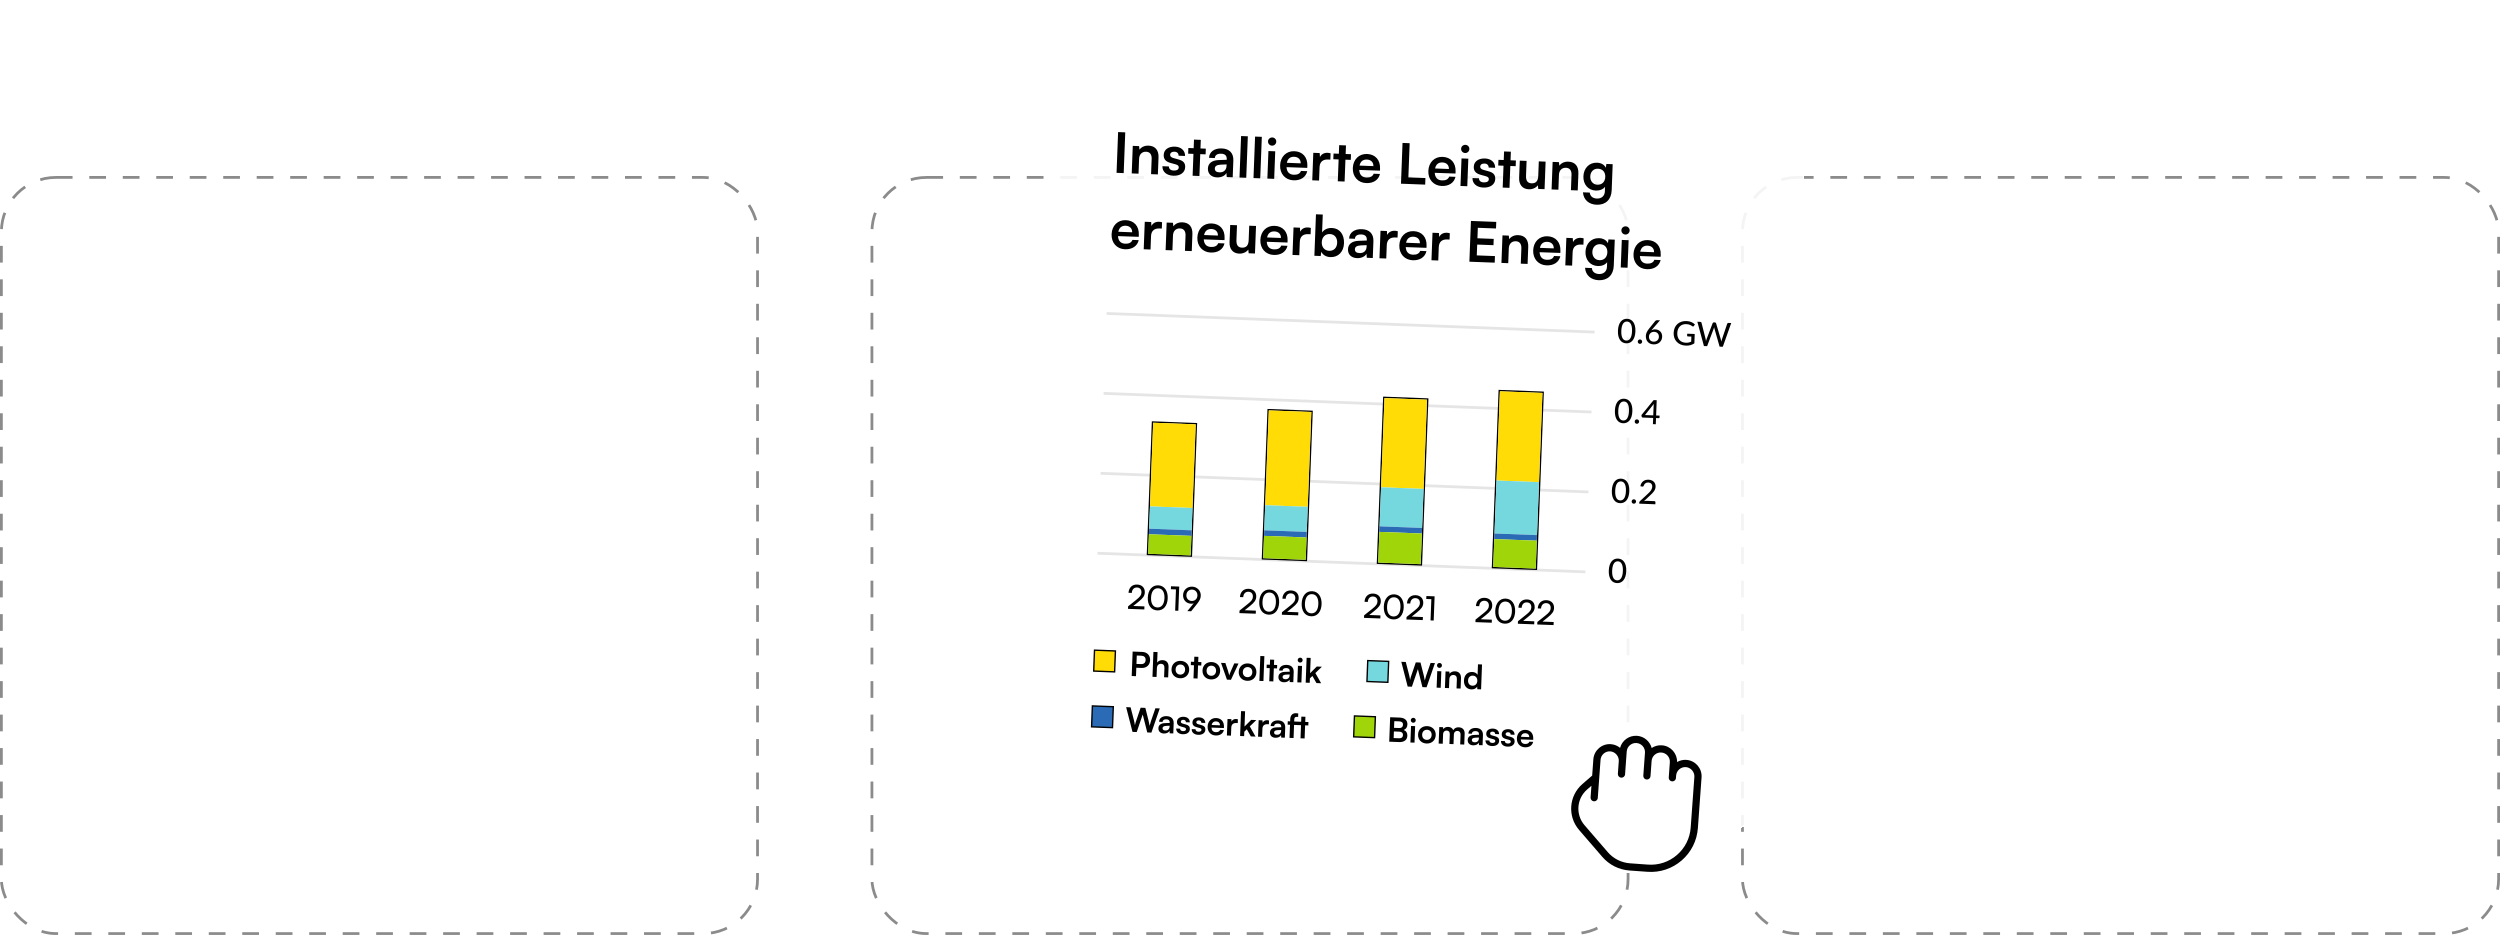 <svg width="896" height="336" viewBox="0 0 896 336" fill="none" xmlns="http://www.w3.org/2000/svg">
<rect x="0.5" y="63.59" width="271" height="271" rx="19.5" stroke="#8B8B8B" stroke-dasharray="6 6"/>
<rect x="312.5" y="63.59" width="271" height="271" rx="19.5" stroke="#8B8B8B" stroke-dasharray="6 6"/>
<rect x="624.5" y="63.59" width="271" height="271" rx="19.5" stroke="#8B8B8B" stroke-dasharray="6 6"/>
<g filter="url(#filter0_bd_2120_32631)">
<g clip-path="url(#clip0_2120_32631)">
<path d="M375.526 35.985C375.947 24.948 385.237 16.342 396.274 16.763L628.106 25.615C639.143 26.037 647.749 35.326 647.328 46.364L638.476 278.195C638.054 289.232 628.765 297.839 617.727 297.417L385.896 288.565C374.859 288.144 366.252 278.854 366.674 267.816L375.526 35.985Z" fill="white" fill-opacity="0.9" shape-rendering="crispEdges"/>
<path d="M403.289 47.433L402.731 62.042L400.173 61.945L400.731 47.335L403.289 47.433ZM408.048 62.245L405.61 62.152L405.987 52.279L408.245 52.366L408.396 53.652C409.054 52.677 410.275 52.143 411.614 52.194C414.092 52.289 415.313 53.877 415.215 56.435L414.983 62.51L412.545 62.417L412.755 56.921C412.818 55.262 412.029 54.432 410.77 54.383C409.271 54.326 408.312 55.33 408.251 56.929L408.048 62.245ZM416.617 59.57L418.935 59.659C418.922 60.519 419.541 61.083 420.66 61.126C421.799 61.169 422.436 60.733 422.464 60.014C422.483 59.514 422.237 59.145 421.365 58.911L419.602 58.423C417.839 57.956 417.012 57.084 417.072 55.505C417.146 53.566 418.829 52.47 421.107 52.557C423.326 52.641 424.776 53.978 424.723 55.897L422.404 55.809C422.416 54.968 421.877 54.407 420.938 54.371C419.979 54.335 419.402 54.753 419.374 55.493C419.353 56.052 419.779 56.429 420.61 56.661L422.373 57.148C424.017 57.591 424.828 58.383 424.77 59.902C424.694 61.9 422.947 63.075 420.509 62.981C418.051 62.888 416.543 61.509 416.617 59.57ZM429.87 63.079L427.432 62.986L427.731 55.151L425.832 55.079L425.91 53.04L427.809 53.113L427.926 50.035L430.365 50.128L430.247 53.206L432.166 53.279L432.088 55.318L430.169 55.244L429.87 63.079ZM436.174 63.58C434.075 63.499 432.843 62.231 432.914 60.373C432.983 58.554 434.346 57.465 436.691 57.375L439.657 57.268L439.666 57.048C439.717 55.709 438.938 55.139 437.699 55.092C436.26 55.037 435.438 55.606 435.398 56.645L433.319 56.566C433.401 54.427 435.213 53.095 437.891 53.197C440.549 53.299 442.133 54.8 442.029 57.538L441.8 63.534L439.661 63.453L439.537 61.987C439.079 62.99 437.713 63.638 436.174 63.58ZM437.044 61.771C438.542 61.829 439.536 60.966 439.594 59.447L439.614 58.927L437.549 59.009C436.025 59.091 435.426 59.568 435.396 60.367C435.362 61.267 435.944 61.729 437.044 61.771ZM446.653 63.719L444.235 63.627L444.803 48.758L447.221 48.85L446.653 63.719ZM451.669 63.911L449.251 63.819L449.819 48.95L452.237 49.042L451.669 63.911ZM455.898 52.204C455.059 52.172 454.425 51.487 454.456 50.668C454.487 49.848 455.171 49.234 456.011 49.266C456.81 49.297 457.445 49.961 457.414 50.781C457.383 51.6 456.698 52.234 455.898 52.204ZM454.227 64.009L454.604 54.136L457.042 54.229L456.665 64.102L454.227 64.009ZM463.591 64.626C460.653 64.514 458.676 62.297 458.793 59.239C458.911 56.142 461.011 54.08 463.909 54.191C466.867 54.304 468.67 56.354 468.553 59.432L468.525 60.171L461.089 59.907C461.203 61.653 462.088 62.568 463.707 62.629C465.046 62.681 465.945 62.194 466.261 61.266L468.519 61.352C468.017 63.495 466.169 64.725 463.591 64.626ZM463.853 56.19C462.414 56.135 461.505 56.881 461.209 58.351L466.165 58.54C466.217 57.181 465.312 56.246 463.853 56.19ZM476.883 54.947L476.797 57.205L475.897 57.17C474.138 57.103 473.003 58.001 472.93 59.919L472.747 64.716L470.309 64.623L470.685 54.77L472.983 54.858L473.068 56.302C473.525 55.339 474.49 54.715 475.809 54.765C476.149 54.778 476.487 54.831 476.883 54.947ZM481.903 65.065L479.464 64.972L479.763 57.138L477.865 57.066L477.943 55.027L479.841 55.099L479.959 52.022L482.397 52.115L482.28 55.193L484.198 55.266L484.12 57.304L482.202 57.231L481.903 65.065ZM489.646 65.621C486.708 65.509 484.731 63.292 484.848 60.234C484.967 57.136 487.067 55.075 489.965 55.186C492.922 55.299 494.726 57.349 494.608 60.427L494.58 61.166L487.144 60.902C487.258 62.648 488.144 63.562 489.762 63.624C491.101 63.675 492.001 63.189 492.316 62.261L494.575 62.347C494.073 64.489 492.224 65.72 489.646 65.621ZM489.908 57.185C488.469 57.13 487.56 57.876 487.264 59.346L492.22 59.535C492.272 58.176 491.367 57.241 489.908 57.185ZM505.226 51.325L504.759 63.576L510.874 63.81L510.784 66.168L502.11 65.837L502.668 51.228L505.226 51.325ZM516.716 66.655C513.778 66.543 511.802 64.326 511.918 61.268C512.037 58.17 514.137 56.109 517.035 56.219C519.993 56.332 521.796 58.383 521.678 61.46L521.65 62.2L514.215 61.936C514.328 63.682 515.214 64.596 516.833 64.658C518.172 64.709 519.071 64.223 519.386 63.294L521.645 63.381C521.143 65.523 519.294 66.753 516.716 66.655ZM516.978 58.219C515.539 58.164 514.63 58.91 514.334 60.379L519.29 60.569C519.342 59.21 518.437 58.275 516.978 58.219ZM525.106 54.846C524.266 54.814 523.632 54.13 523.663 53.31C523.695 52.491 524.379 51.877 525.218 51.908C526.017 51.939 526.652 52.604 526.621 53.423C526.59 54.243 525.905 54.877 525.106 54.846ZM523.434 66.651L523.811 56.778L526.249 56.871L525.872 66.744L523.434 66.651ZM527.746 63.814L530.065 63.902C530.052 64.762 530.671 65.326 531.79 65.369C532.929 65.413 533.566 64.977 533.594 64.257C533.613 63.758 533.367 63.388 532.495 63.154L530.732 62.667C528.969 62.199 528.142 61.327 528.202 59.748C528.276 57.809 529.959 56.713 532.237 56.8C534.456 56.885 535.906 58.221 535.853 60.14L533.534 60.052C533.546 59.212 533.007 58.651 532.068 58.615C531.109 58.578 530.532 58.996 530.504 59.736C530.483 60.295 530.909 60.672 531.74 60.904L533.503 61.392C535.147 61.835 535.958 62.626 535.9 64.145C535.823 66.144 534.077 67.318 531.639 67.225C529.181 67.131 527.672 65.752 527.746 63.814ZM541 67.322L538.562 67.229L538.861 59.395L536.962 59.322L537.04 57.283L538.939 57.356L539.056 54.278L541.495 54.371L541.377 57.449L543.296 57.522L543.218 59.561L541.299 59.488L541 67.322ZM551.507 57.836L553.945 57.929L553.568 67.802L551.309 67.716L551.18 66.39C550.545 67.306 549.241 67.897 547.922 67.846C545.644 67.759 544.363 66.169 544.456 63.751L544.692 57.576L547.13 57.669L546.927 62.985C546.855 64.864 547.565 65.651 548.925 65.703C550.463 65.762 551.237 64.891 551.309 63.012L551.507 57.836ZM558.524 67.991L556.086 67.898L556.463 58.025L558.721 58.111L558.872 59.398C559.53 58.422 560.751 57.889 562.09 57.94C564.569 58.035 565.789 59.622 565.691 62.18L565.459 68.256L563.021 68.163L563.231 62.667C563.294 61.008 562.505 60.177 561.246 60.129C559.747 60.072 558.788 61.076 558.727 62.675L558.524 67.991ZM567.492 63.17C567.602 60.292 569.563 58.205 572.381 58.313C573.86 58.369 574.995 59.033 575.535 60.114L575.726 58.761L577.985 58.847L577.627 68.22C577.501 71.518 575.444 73.501 572.246 73.379C569.408 73.27 567.531 71.577 567.332 68.928L569.771 69.021C569.882 70.306 570.832 71.103 572.331 71.16C574.01 71.224 575.129 70.206 575.192 68.567L575.254 66.929C574.6 67.824 573.359 68.357 571.94 68.303C569.142 68.196 567.383 66.028 567.492 63.17ZM569.953 63.204C569.889 64.862 570.901 66.142 572.5 66.203C574.179 66.267 575.263 65.128 575.329 63.409C575.393 61.73 574.418 60.532 572.719 60.467C571.1 60.405 570.014 61.585 569.953 63.204ZM403.19 89.34C400.252 89.228 398.275 87.011 398.392 83.953C398.51 80.855 400.61 78.794 403.508 78.904C406.466 79.017 408.269 81.068 408.152 84.145L408.124 84.885L400.688 84.621C400.802 86.367 401.687 87.281 403.306 87.343C404.645 87.394 405.544 86.908 405.86 85.979L408.118 86.065C407.616 88.208 405.768 89.438 403.19 89.34ZM403.452 80.904C402.013 80.849 401.104 81.594 400.808 83.064L405.764 83.254C405.816 81.894 404.911 80.959 403.452 80.904ZM416.482 79.66L416.396 81.918L415.496 81.884C413.737 81.817 412.602 82.714 412.529 84.633L412.346 89.429L409.908 89.336L410.284 79.483L412.582 79.571L412.667 81.015C413.124 80.052 414.089 79.428 415.408 79.479C415.748 79.492 416.086 79.545 416.482 79.66ZM420.192 89.729L417.754 89.636L418.131 79.763L420.389 79.849L420.54 81.136C421.198 80.16 422.419 79.626 423.758 79.677C426.236 79.772 427.456 81.36 427.359 83.918L427.127 89.994L424.689 89.9L424.898 84.404C424.962 82.746 424.173 81.915 422.914 81.867C421.415 81.81 420.456 82.814 420.395 84.413L420.192 89.729ZM433.929 90.513C430.991 90.401 429.015 88.184 429.131 85.126C429.25 82.029 431.35 79.967 434.248 80.078C437.206 80.191 439.009 82.241 438.891 85.319L438.863 86.058L431.427 85.795C431.541 87.54 432.427 88.455 434.046 88.516C435.385 88.568 436.284 88.082 436.599 87.153L438.858 87.239C438.356 89.382 436.507 90.612 433.929 90.513ZM434.191 82.077C432.752 82.022 431.843 82.768 431.547 84.238L436.503 84.427C436.555 83.068 435.65 82.133 434.191 82.077ZM447.719 80.893L450.157 80.986L449.78 90.859L447.522 90.772L447.393 89.446C446.757 90.363 445.454 90.954 444.135 90.903C441.856 90.816 440.576 89.226 440.668 86.808L440.904 80.632L443.342 80.725L443.139 86.042C443.068 87.92 443.778 88.708 445.137 88.76C446.676 88.819 447.45 87.948 447.522 86.069L447.719 80.893ZM456.51 91.376C453.573 91.263 451.596 89.046 451.713 85.989C451.831 82.891 453.931 80.83 456.829 80.94C459.787 81.053 461.59 83.103 461.472 86.181L461.444 86.921L454.009 86.657C454.122 88.402 455.008 89.317 456.627 89.379C457.966 89.43 458.865 88.944 459.181 88.015L461.439 88.101C460.937 90.244 459.089 91.474 456.51 91.376ZM456.773 82.94C455.334 82.885 454.424 83.63 454.128 85.1L459.085 85.29C459.136 83.93 458.231 82.995 456.773 82.94ZM469.802 81.696L469.716 83.954L468.817 83.92C467.058 83.853 465.923 84.75 465.85 86.669L465.667 91.465L463.228 91.372L463.605 81.519L465.903 81.607L465.988 83.051C466.445 82.088 467.409 81.464 468.728 81.515C469.068 81.528 469.406 81.581 469.802 81.696ZM473.333 91.758L471.074 91.672L471.642 76.802L474.08 76.896L473.834 83.331C474.516 82.256 475.86 81.647 477.359 81.704C480.177 81.812 481.812 84.076 481.693 87.194C481.577 90.231 479.638 92.259 476.8 92.15C475.321 92.094 474.087 91.386 473.551 90.225L473.333 91.758ZM473.722 86.789C473.654 88.568 474.707 89.829 476.386 89.893C478.105 89.959 479.171 88.758 479.238 87C479.306 85.241 478.334 83.943 476.616 83.877C474.937 83.813 473.79 85.01 473.722 86.789ZM486.376 92.516C484.277 92.436 483.045 91.168 483.116 89.309C483.185 87.491 484.548 86.402 486.893 86.311L489.859 86.204L489.868 85.985C489.919 84.645 489.14 84.075 487.901 84.028C486.462 83.973 485.64 84.542 485.6 85.581L483.521 85.502C483.603 83.364 485.415 82.032 488.093 82.134C490.751 82.236 492.335 83.737 492.231 86.475L492.002 92.471L489.863 92.389L489.739 90.923C489.281 91.927 487.915 92.575 486.376 92.516ZM487.246 90.708C488.744 90.765 489.738 89.903 489.796 88.384L489.816 87.864L487.751 87.945C486.227 88.027 485.628 88.505 485.598 89.304C485.564 90.203 486.146 90.666 487.246 90.708ZM500.971 82.886L500.885 85.144L499.985 85.11C498.227 85.043 497.092 85.94 497.018 87.859L496.835 92.655L494.397 92.562L494.773 82.709L497.072 82.797L497.157 84.241C497.614 83.278 498.578 82.654 499.897 82.705C500.237 82.718 500.575 82.771 500.971 82.886ZM506.318 93.278C503.38 93.165 501.403 90.948 501.52 87.891C501.638 84.793 503.738 82.731 506.636 82.842C509.594 82.955 511.397 85.005 511.28 88.083L511.252 88.823L503.816 88.559C503.93 90.304 504.815 91.219 506.434 91.281C507.773 91.332 508.672 90.846 508.988 89.917L511.246 90.003C510.744 92.146 508.896 93.376 506.318 93.278ZM506.58 84.841C505.141 84.786 504.232 85.532 503.936 87.002L508.892 87.191C508.944 85.832 508.039 84.897 506.58 84.841ZM519.61 83.598L519.524 85.856L518.624 85.822C516.865 85.754 515.73 86.652 515.657 88.57L515.474 93.367L513.036 93.274L513.412 83.421L515.71 83.509L515.795 84.953C516.252 83.99 517.217 83.366 518.536 83.416C518.876 83.43 519.214 83.482 519.61 83.598ZM535.701 94.139L526.628 93.793L527.186 79.183L536.259 79.53L536.169 81.888L529.654 81.639L529.511 85.397L535.346 85.62L535.26 87.878L529.424 87.655L529.276 91.532L535.791 91.781L535.701 94.139ZM540.553 94.325L538.115 94.231L538.492 84.359L540.75 84.445L540.901 85.732C541.559 84.756 542.78 84.222 544.119 84.273C546.598 84.368 547.818 85.956 547.72 88.514L547.488 94.589L545.05 94.496L545.26 89C545.323 87.341 544.534 86.511 543.275 86.463C541.776 86.406 540.817 87.41 540.756 89.008L540.553 94.325ZM554.291 95.109C551.353 94.997 549.376 92.78 549.493 89.722C549.611 86.625 551.711 84.563 554.609 84.674C557.567 84.787 559.37 86.837 559.253 89.915L559.224 90.654L551.789 90.39C551.902 92.136 552.788 93.05 554.407 93.112C555.746 93.163 556.645 92.677 556.961 91.749L559.219 91.835C558.717 93.977 556.869 95.208 554.291 95.109ZM554.553 86.673C553.114 86.618 552.205 87.364 551.908 88.834L556.865 89.023C556.917 87.664 556.012 86.729 554.553 86.673ZM567.583 85.429L567.496 87.688L566.597 87.653C564.838 87.586 563.703 88.484 563.63 90.402L563.447 95.199L561.009 95.106L561.385 85.253L563.683 85.341L563.768 86.785C564.225 85.822 565.19 85.198 566.509 85.248C566.848 85.261 567.187 85.314 567.583 85.429ZM568.238 90.218C568.348 87.34 570.309 85.253 573.127 85.361C574.606 85.417 575.741 86.081 576.28 87.162L576.472 85.809L578.731 85.895L578.373 95.268C578.247 98.566 576.19 100.549 572.992 100.427C570.154 100.318 568.277 98.626 568.078 95.976L570.516 96.069C570.627 97.354 571.578 98.151 573.077 98.208C574.755 98.272 575.875 97.254 575.938 95.616L576 93.977C575.346 94.873 574.104 95.406 572.685 95.351C569.887 95.245 568.129 93.076 568.238 90.218ZM570.699 90.252C570.635 91.911 571.647 93.19 573.246 93.251C574.925 93.315 576.009 92.176 576.075 90.457C576.139 88.778 575.164 87.58 573.465 87.515C571.846 87.454 570.76 88.633 570.699 90.252ZM582.549 84.059C581.709 84.027 581.075 83.343 581.106 82.523C581.137 81.704 581.821 81.09 582.661 81.122C583.46 81.152 584.095 81.817 584.064 82.636C584.033 83.456 583.348 84.09 582.549 84.059ZM580.877 95.864L581.254 85.991L583.692 86.085L583.315 95.957L580.877 95.864ZM590.241 96.482C587.303 96.37 585.326 94.153 585.443 91.095C585.561 87.997 587.662 85.936 590.56 86.046C593.517 86.159 595.32 88.21 595.203 91.287L595.175 92.027L587.739 91.763C587.853 93.509 588.739 94.423 590.357 94.485C591.696 94.536 592.596 94.05 592.911 93.121L595.17 93.208C594.668 95.35 592.819 96.58 590.241 96.482ZM590.503 88.046C589.064 87.991 588.155 88.737 587.859 90.207L592.815 90.396C592.867 89.037 591.962 88.102 590.503 88.046Z" fill="black"/>
<g clip-path="url(#clip1_2120_32631)">
<line x1="396.625" y1="112.346" x2="571.497" y2="119.023" stroke="#E5E5E5"/>
<line x1="395.531" y1="140.992" x2="570.403" y2="147.669" stroke="#E5E5E5"/>
<line x1="394.437" y1="169.638" x2="569.31" y2="176.315" stroke="#E5E5E5"/>
<line x1="393.343" y1="198.284" x2="568.216" y2="204.961" stroke="#E5E5E5"/>
<path d="M410.126 218.426L404.274 218.215L404.309 217.315L407.195 215.012C408.644 213.854 409.062 213.282 409.097 212.359C409.139 211.267 408.54 210.596 407.497 210.556C406.43 210.515 405.704 211.268 405.633 212.503L404.458 212.458C404.565 210.6 405.786 209.434 407.549 209.501C409.288 209.568 410.363 210.666 410.299 212.332C410.252 213.568 409.607 214.42 408.021 215.692L406.163 217.182L410.168 217.335L410.126 218.426ZM411.373 214.151C411.475 211.465 412.936 209.695 415.118 209.778C417.289 209.861 418.61 211.737 418.508 214.423C418.405 217.121 417.005 218.857 414.775 218.772C412.533 218.686 411.27 216.849 411.373 214.151ZM412.536 214.195C412.455 216.33 413.292 217.659 414.815 217.717C416.338 217.775 417.263 216.513 417.345 214.379C417.427 212.22 416.601 210.892 415.078 210.834C413.555 210.776 412.618 212.037 412.536 214.195ZM421.467 211.246L419.645 211.176L419.685 210.121L422.635 210.234L422.304 218.903L421.177 218.86L421.467 211.246ZM429.043 216.411L426.912 219.079L425.545 219.027L427.825 216.232C427.52 216.34 427.206 216.388 426.907 216.377C425.108 216.308 423.946 214.967 424.012 213.24C424.081 211.442 425.498 210.187 427.285 210.255C429.083 210.324 430.422 211.732 430.355 213.495C430.316 214.514 429.977 215.233 429.043 216.411ZM429.156 213.437C429.202 212.25 428.419 211.355 427.244 211.31C426.093 211.266 425.245 212.099 425.199 213.286C425.154 214.473 425.937 215.343 427.089 215.387C428.264 215.432 429.111 214.624 429.156 213.437Z" fill="black"/>
<path d="M450.064 219.951L444.212 219.74L444.246 218.841L447.132 216.537C448.581 215.379 448.999 214.807 449.035 213.884C449.076 212.793 448.477 212.121 447.434 212.081C446.367 212.041 445.642 212.793 445.571 214.028L444.395 213.983C444.502 212.125 445.724 210.959 447.486 211.027C449.225 211.093 450.3 212.191 450.236 213.858C450.189 215.093 449.544 215.945 447.959 217.217L446.1 218.707L450.105 218.86L450.064 219.951ZM451.31 215.676C451.413 212.99 452.873 211.22 455.056 211.304C457.226 211.386 458.548 213.262 458.445 215.948C458.342 218.646 456.943 220.382 454.712 220.297C452.47 220.211 451.207 218.374 451.31 215.676ZM452.473 215.72C452.392 217.855 453.23 219.184 454.753 219.242C456.276 219.3 457.2 218.038 457.282 215.904C457.364 213.745 456.538 212.417 455.015 212.359C453.493 212.301 452.556 213.562 452.473 215.72ZM465.275 220.532L459.423 220.321L459.458 219.421L462.344 217.118C463.793 215.96 464.211 215.388 464.246 214.465C464.288 213.373 463.689 212.702 462.646 212.662C461.579 212.621 460.853 213.374 460.782 214.608L459.607 214.564C459.714 212.706 460.935 211.54 462.698 211.607C464.437 211.674 465.512 212.772 465.448 214.438C465.401 215.673 464.756 216.525 463.17 217.798L461.312 219.288L465.317 219.441L465.275 220.532ZM466.522 216.257C466.624 213.571 468.085 211.801 470.267 211.884C472.438 211.967 473.759 213.843 473.657 216.529C473.554 219.227 472.154 220.963 469.924 220.878C467.682 220.792 466.419 218.955 466.522 216.257ZM467.685 216.301C467.603 218.436 468.441 219.764 469.964 219.823C471.487 219.881 472.412 218.619 472.493 216.485C472.576 214.326 471.75 212.998 470.227 212.94C468.704 212.881 467.767 214.143 467.685 216.301Z" fill="black"/>
<path d="M494.71 221.656L488.858 221.445L488.892 220.546L491.778 218.242C493.228 217.084 493.646 216.512 493.681 215.589C493.723 214.497 493.124 213.826 492.081 213.786C491.013 213.746 490.288 214.498 490.217 215.733L489.042 215.688C489.149 213.83 490.37 212.664 492.133 212.731C493.872 212.798 494.947 213.896 494.883 215.562C494.836 216.798 494.191 217.65 492.605 218.922L490.747 220.412L494.752 220.565L494.71 221.656ZM495.957 217.381C496.059 214.695 497.52 212.925 499.702 213.008C501.873 213.091 503.194 214.967 503.092 217.653C502.989 220.351 501.589 222.087 499.359 222.002C497.117 221.916 495.854 220.079 495.957 217.381ZM497.12 217.425C497.038 219.56 497.876 220.889 499.399 220.947C500.922 221.005 501.847 219.743 501.928 217.609C502.011 215.45 501.185 214.122 499.662 214.064C498.139 214.006 497.202 215.267 497.12 217.425ZM509.922 222.237L504.07 222.026L504.104 221.126L506.99 218.823C508.439 217.665 508.857 217.093 508.893 216.169C508.934 215.078 508.336 214.407 507.292 214.367C506.225 214.326 505.5 215.079 505.429 216.313L504.254 216.269C504.36 214.411 505.582 213.245 507.345 213.312C509.083 213.379 510.158 214.477 510.095 216.143C510.047 217.378 509.402 218.23 507.817 219.503L505.958 220.993L509.964 221.146L509.922 222.237ZM512.995 214.741L511.173 214.671L511.213 213.616L514.163 213.729L513.832 222.398L512.705 222.355L512.995 214.741Z" fill="black"/>
<path d="M534.644 223.181L528.792 222.969L528.826 222.07L531.712 219.767C533.161 218.609 533.579 218.037 533.615 217.113C533.656 216.022 533.057 215.351 532.014 215.311C530.947 215.27 530.222 216.023 530.151 217.257L528.975 217.212C529.082 215.355 530.304 214.189 532.066 214.256C533.805 214.322 534.88 215.42 534.816 217.087C534.769 218.322 534.124 219.174 532.539 220.447L530.68 221.937L534.685 222.09L534.644 223.181ZM535.89 218.905C535.993 216.219 537.453 214.45 539.636 214.533C541.806 214.616 543.128 216.492 543.025 219.178C542.922 221.876 541.523 223.612 539.292 223.527C537.05 223.441 535.787 221.603 535.89 218.905ZM537.053 218.95C536.972 221.084 537.81 222.413 539.333 222.471C540.855 222.529 541.78 221.268 541.862 219.133C541.944 216.975 541.118 215.646 539.595 215.588C538.073 215.53 537.136 216.791 537.053 218.95ZM549.855 223.762L544.003 223.55L544.037 222.651L546.923 220.347C548.373 219.19 548.791 218.617 548.826 217.694C548.868 216.603 548.269 215.931 547.226 215.892C546.158 215.851 545.433 216.604 545.362 217.838L544.187 217.793C544.294 215.936 545.515 214.77 547.278 214.837C549.017 214.903 550.092 216.001 550.028 217.668C549.981 218.903 549.336 219.755 547.75 221.027L545.892 222.518L549.897 222.671L549.855 223.762ZM556.799 224.027L550.947 223.815L550.982 222.916L553.868 220.613C555.317 219.455 555.735 218.883 555.77 217.959C555.812 216.868 555.213 216.197 554.17 216.157C553.103 216.116 552.377 216.869 552.306 218.103L551.131 218.058C551.238 216.201 552.459 215.035 554.222 215.102C555.961 215.168 557.036 216.266 556.972 217.933C556.925 219.168 556.28 220.02 554.694 221.293L552.836 222.783L556.841 222.936L556.799 224.027Z" fill="black"/>
<path d="M586.131 118.773C586.102 119.525 585.995 120.173 585.811 120.719C585.63 121.264 585.39 121.713 585.093 122.066C584.799 122.415 584.457 122.67 584.067 122.832C583.68 122.993 583.267 123.065 582.827 123.048C582.388 123.032 581.979 122.928 581.602 122.738C581.229 122.547 580.91 122.267 580.644 121.896C580.378 121.522 580.176 121.056 580.037 120.498C579.898 119.94 579.843 119.286 579.872 118.534C579.9 117.783 580.005 117.134 580.186 116.589C580.367 116.039 580.604 115.59 580.898 115.241C581.192 114.888 581.532 114.631 581.918 114.47C582.309 114.308 582.724 114.236 583.163 114.253C583.603 114.27 584.009 114.373 584.382 114.564C584.759 114.754 585.081 115.037 585.347 115.411C585.617 115.782 585.821 116.248 585.96 116.809C586.103 117.367 586.16 118.022 586.131 118.773ZM584.92 118.727C584.945 118.08 584.911 117.536 584.82 117.096C584.733 116.657 584.604 116.301 584.434 116.031C584.269 115.756 584.072 115.559 583.845 115.438C583.617 115.317 583.377 115.252 583.126 115.242C582.874 115.233 582.63 115.279 582.394 115.382C582.158 115.485 581.944 115.667 581.754 115.928C581.568 116.185 581.415 116.53 581.295 116.962C581.174 117.393 581.101 117.933 581.077 118.58C581.052 119.228 581.083 119.772 581.171 120.211C581.258 120.651 581.384 121.006 581.55 121.276C581.72 121.547 581.919 121.743 582.146 121.864C582.374 121.984 582.613 122.05 582.865 122.059C583.117 122.069 583.361 122.022 583.597 121.919C583.833 121.816 584.044 121.636 584.23 121.379C584.42 121.122 584.575 120.778 584.696 120.346C584.821 119.914 584.895 119.375 584.92 118.727ZM586.972 122.414C586.976 122.306 587 122.205 587.043 122.111C587.087 122.016 587.144 121.934 587.215 121.865C587.289 121.796 587.376 121.743 587.473 121.707C587.571 121.666 587.675 121.648 587.787 121.653C587.895 121.657 587.996 121.683 588.091 121.73C588.185 121.774 588.267 121.833 588.336 121.908C588.405 121.983 588.458 122.069 588.494 122.166C588.535 122.264 588.553 122.366 588.548 122.474C588.544 122.586 588.518 122.689 588.471 122.784C588.427 122.878 588.368 122.96 588.293 123.029C588.218 123.098 588.132 123.151 588.035 123.187C587.937 123.224 587.835 123.24 587.727 123.236C587.615 123.231 587.512 123.207 587.417 123.164C587.323 123.12 587.241 123.061 587.172 122.986C587.107 122.912 587.056 122.826 587.02 122.728C586.983 122.631 586.967 122.526 586.972 122.414ZM592.648 122.451C592.924 122.461 593.176 122.427 593.403 122.347C593.63 122.264 593.827 122.147 593.993 121.998C594.158 121.848 594.289 121.667 594.386 121.454C594.482 121.242 594.535 121.01 594.544 120.758C594.555 120.482 594.52 120.235 594.441 120.015C594.365 119.792 594.252 119.602 594.102 119.444C593.956 119.286 593.777 119.163 593.564 119.075C593.351 118.987 593.113 118.938 592.849 118.928C592.573 118.917 592.323 118.956 592.1 119.043C591.877 119.127 591.684 119.246 591.522 119.4C591.36 119.549 591.233 119.729 591.141 119.937C591.049 120.146 590.999 120.366 590.99 120.598C590.98 120.862 591.008 121.105 591.076 121.328C591.144 121.551 591.248 121.743 591.39 121.904C591.532 122.066 591.707 122.195 591.916 122.291C592.128 122.387 592.373 122.44 592.648 122.451ZM592.27 117.903C592.198 117.988 592.127 118.072 592.056 118.153C591.989 118.231 591.924 118.308 591.861 118.386C592.057 118.269 592.273 118.181 592.507 118.122C592.746 118.063 593.001 118.039 593.273 118.049C593.612 118.062 593.934 118.131 594.238 118.254C594.541 118.378 594.805 118.552 595.028 118.777C595.256 119.002 595.431 119.277 595.555 119.602C595.679 119.927 595.733 120.297 595.717 120.713C595.702 121.108 595.616 121.477 595.458 121.82C595.301 122.158 595.086 122.45 594.813 122.696C594.543 122.937 594.224 123.125 593.854 123.259C593.485 123.389 593.079 123.446 592.635 123.429C592.195 123.412 591.8 123.327 591.45 123.174C591.103 123.02 590.809 122.811 590.567 122.545C590.329 122.276 590.149 121.957 590.027 121.588C589.905 121.215 589.853 120.805 589.87 120.357C589.885 119.974 589.982 119.573 590.162 119.155C590.346 118.734 590.628 118.289 591.006 117.819L593.268 115.017C593.331 114.939 593.418 114.877 593.528 114.829C593.638 114.777 593.763 114.754 593.903 114.759L594.946 114.799L592.27 117.903ZM607.386 119.699L607.258 123.057C606.81 123.352 606.338 123.568 605.84 123.705C605.343 123.838 604.804 123.894 604.225 123.871C603.529 123.845 602.904 123.713 602.348 123.476C601.797 123.238 601.331 122.918 600.95 122.516C600.569 122.113 600.281 121.637 600.086 121.09C599.895 120.542 599.811 119.944 599.836 119.297C599.861 118.645 599.986 118.054 600.21 117.522C600.439 116.986 600.752 116.534 601.15 116.165C601.549 115.792 602.024 115.509 602.576 115.318C603.132 115.123 603.749 115.039 604.429 115.065C604.773 115.078 605.089 115.116 605.379 115.179C605.673 115.242 605.944 115.327 606.192 115.432C606.44 115.538 606.668 115.663 606.874 115.807C607.085 115.947 607.279 116.104 607.457 116.279L607.069 116.841C607.009 116.931 606.933 116.986 606.84 117.006C606.748 117.027 606.649 117.001 606.543 116.929C606.442 116.865 606.328 116.791 606.203 116.706C606.083 116.621 605.936 116.541 605.762 116.467C605.593 116.392 605.393 116.327 605.163 116.27C604.933 116.213 604.66 116.179 604.345 116.166C603.873 116.148 603.444 116.21 603.059 116.352C602.673 116.489 602.341 116.696 602.062 116.974C601.783 117.252 601.564 117.591 601.405 117.994C601.246 118.392 601.156 118.843 601.137 119.346C601.117 119.874 601.175 120.351 601.311 120.776C601.447 121.198 601.647 121.559 601.912 121.862C602.18 122.16 602.51 122.393 602.9 122.56C603.294 122.727 603.736 122.82 604.228 122.839C604.42 122.846 604.598 122.843 604.763 122.829C604.932 122.812 605.093 122.786 605.246 122.752C605.4 122.717 605.547 122.673 605.69 122.618C605.836 122.564 605.98 122.503 606.123 122.437L606.192 120.632L604.921 120.584C604.841 120.581 604.776 120.554 604.725 120.504C604.679 120.454 604.658 120.393 604.66 120.322L604.688 119.596L607.386 119.699ZM620.47 115.773L617.456 124.281L616.305 124.237L614.45 117.771C614.407 117.641 614.371 117.486 614.342 117.305C614.291 117.487 614.243 117.639 614.198 117.762L611.832 124.066L610.687 124.022L608.329 115.31L609.397 115.351C609.508 115.355 609.601 115.386 609.675 115.445C609.749 115.5 609.796 115.574 609.817 115.667L611.294 121.493C611.321 121.607 611.345 121.73 611.364 121.862C611.386 121.995 611.409 122.134 611.432 122.279C611.465 122.136 611.498 122 611.531 121.869C611.568 121.738 611.609 121.618 611.653 121.507L613.816 115.82C613.843 115.741 613.896 115.673 613.974 115.615C614.056 115.559 614.151 115.532 614.259 115.536L614.625 115.55C614.737 115.555 614.828 115.586 614.897 115.645C614.967 115.703 615.016 115.777 615.045 115.867L616.762 121.702C616.825 121.925 616.88 122.177 616.925 122.459C616.983 122.185 617.045 121.937 617.109 121.716L619.032 116.019C619.055 115.94 619.108 115.872 619.19 115.815C619.272 115.758 619.367 115.731 619.475 115.735L620.47 115.773Z" fill="black"/>
<path d="M585.037 147.419C585.009 148.171 584.902 148.819 584.717 149.364C584.536 149.91 584.297 150.359 583.999 150.712C583.705 151.061 583.363 151.316 582.973 151.477C582.586 151.639 582.173 151.711 581.734 151.694C581.294 151.677 580.886 151.574 580.509 151.383C580.136 151.193 579.816 150.912 579.55 150.542C579.284 150.168 579.082 149.702 578.943 149.144C578.804 148.586 578.749 147.932 578.778 147.18C578.807 146.429 578.911 145.78 579.092 145.235C579.273 144.685 579.511 144.236 579.804 143.887C580.098 143.534 580.438 143.277 580.824 143.115C581.215 142.954 581.63 142.882 582.07 142.899C582.509 142.915 582.916 143.019 583.289 143.209C583.666 143.4 583.987 143.682 584.253 144.057C584.523 144.427 584.727 144.893 584.866 145.455C585.009 146.013 585.066 146.668 585.037 147.419ZM583.826 147.373C583.851 146.725 583.818 146.182 583.726 145.742C583.639 145.302 583.51 144.947 583.341 144.676C583.175 144.402 582.978 144.204 582.751 144.083C582.523 143.963 582.284 143.898 582.032 143.888C581.78 143.878 581.536 143.925 581.3 144.028C581.064 144.131 580.851 144.313 580.661 144.574C580.475 144.831 580.321 145.176 580.201 145.607C580.08 146.039 580.008 146.579 579.983 147.226C579.958 147.874 579.989 148.417 580.077 148.857C580.164 149.297 580.291 149.652 580.456 149.922C580.626 150.193 580.825 150.389 581.052 150.509C581.28 150.63 581.52 150.695 581.772 150.705C582.023 150.715 582.267 150.668 582.503 150.565C582.739 150.462 582.951 150.282 583.136 150.025C583.326 149.768 583.482 149.423 583.602 148.992C583.727 148.56 583.801 148.02 583.826 147.373ZM585.878 151.06C585.882 150.952 585.906 150.851 585.95 150.756C585.993 150.662 586.05 150.58 586.121 150.511C586.196 150.442 586.282 150.389 586.379 150.352C586.477 150.312 586.582 150.294 586.694 150.298C586.801 150.303 586.903 150.328 586.997 150.376C587.091 150.42 587.173 150.479 587.242 150.554C587.311 150.628 587.364 150.714 587.4 150.812C587.441 150.909 587.459 151.012 587.455 151.12C587.45 151.232 587.425 151.335 587.377 151.429C587.333 151.524 587.274 151.606 587.199 151.675C587.125 151.744 587.039 151.797 586.941 151.833C586.844 151.869 586.741 151.885 586.633 151.881C586.521 151.877 586.418 151.853 586.324 151.809C586.229 151.766 586.147 151.707 586.078 151.632C586.013 151.557 585.962 151.471 585.926 151.374C585.89 151.276 585.874 151.172 585.878 151.06ZM592.528 148.87L592.656 145.512C592.661 145.397 592.668 145.275 592.676 145.147C592.689 145.015 592.709 144.88 592.734 144.741L589.56 148.757L592.528 148.87ZM594.801 148.957L594.775 149.634C594.772 149.702 594.748 149.759 594.702 149.806C594.656 149.852 594.593 149.874 594.514 149.871L593.518 149.833L593.434 152.051L592.408 152.012L592.493 149.793L588.716 149.649C588.628 149.646 588.555 149.619 588.497 149.569C588.439 149.514 588.401 149.449 588.384 149.372L588.287 148.768L592.659 143.393L593.762 143.435L593.553 148.909L594.801 148.957Z" fill="black"/>
<path d="M583.944 176.065C583.915 176.816 583.808 177.465 583.623 178.01C583.442 178.556 583.203 179.005 582.905 179.358C582.612 179.707 582.27 179.962 581.879 180.123C581.493 180.284 581.08 180.357 580.64 180.34C580.2 180.323 579.792 180.22 579.415 180.029C579.042 179.839 578.722 179.558 578.456 179.188C578.19 178.813 577.988 178.347 577.849 177.79C577.71 177.232 577.655 176.577 577.684 175.826C577.713 175.074 577.818 174.426 577.999 173.88C578.18 173.331 578.417 172.882 578.71 172.533C579.004 172.18 579.344 171.922 579.731 171.761C580.121 171.6 580.536 171.528 580.976 171.544C581.416 171.561 581.822 171.665 582.195 171.855C582.572 172.046 582.893 172.328 583.159 172.703C583.429 173.073 583.634 173.539 583.772 174.101C583.915 174.659 583.972 175.313 583.944 176.065ZM582.732 176.019C582.757 175.371 582.724 174.827 582.633 174.388C582.545 173.948 582.417 173.593 582.247 173.322C582.081 173.048 581.885 172.85 581.657 172.729C581.43 172.608 581.19 172.543 580.938 172.534C580.686 172.524 580.442 172.571 580.206 172.674C579.97 172.777 579.757 172.959 579.567 173.22C579.381 173.477 579.228 173.821 579.107 174.253C578.987 174.685 578.914 175.224 578.889 175.872C578.864 176.519 578.896 177.063 578.983 177.503C579.07 177.942 579.197 178.297 579.363 178.568C579.532 178.839 579.731 179.034 579.959 179.155C580.186 179.276 580.426 179.341 580.678 179.351C580.93 179.36 581.174 179.314 581.41 179.211C581.646 179.107 581.857 178.927 582.043 178.67C582.233 178.413 582.388 178.069 582.508 177.637C582.633 177.206 582.708 176.666 582.732 176.019ZM584.784 179.706C584.788 179.598 584.812 179.497 584.856 179.402C584.899 179.308 584.957 179.226 585.027 179.157C585.102 179.087 585.188 179.035 585.285 178.998C585.383 178.958 585.488 178.94 585.6 178.944C585.708 178.948 585.809 178.974 585.903 179.022C585.997 179.065 586.079 179.125 586.148 179.199C586.218 179.274 586.27 179.36 586.307 179.458C586.347 179.555 586.365 179.658 586.361 179.766C586.357 179.878 586.331 179.981 586.283 180.075C586.24 180.17 586.18 180.251 586.106 180.321C586.031 180.39 585.945 180.442 585.847 180.479C585.75 180.515 585.647 180.531 585.539 180.527C585.427 180.523 585.324 180.499 585.23 180.455C585.135 180.412 585.054 180.352 584.984 180.278C584.919 180.203 584.869 180.117 584.832 180.02C584.796 179.922 584.78 179.818 584.784 179.706ZM592.916 179.608C593.044 179.613 593.142 179.654 593.211 179.733C593.28 179.808 593.313 179.905 593.308 180.025L593.281 180.733L587.501 180.512L587.517 180.11C587.52 180.03 587.539 179.947 587.574 179.86C587.61 179.769 587.667 179.69 587.745 179.621L590.572 176.996C590.808 176.777 591.022 176.565 591.214 176.361C591.406 176.156 591.57 175.952 591.706 175.749C591.842 175.542 591.948 175.33 592.025 175.113C592.105 174.895 592.15 174.665 592.159 174.421C592.168 174.181 592.138 173.97 592.069 173.787C592 173.601 591.902 173.445 591.775 173.32C591.648 173.195 591.495 173.099 591.317 173.032C591.14 172.965 590.947 172.928 590.739 172.92C590.531 172.912 590.338 172.935 590.16 172.988C589.986 173.041 589.829 173.119 589.689 173.222C589.549 173.325 589.43 173.448 589.333 173.593C589.235 173.737 589.163 173.894 589.116 174.065C589.055 174.215 588.979 174.314 588.889 174.362C588.803 174.411 588.679 174.418 588.516 174.384L587.908 174.253C587.98 173.855 588.103 173.508 588.278 173.21C588.454 172.913 588.669 172.667 588.925 172.472C589.181 172.274 589.471 172.129 589.794 172.037C590.122 171.946 590.472 171.907 590.844 171.921C591.219 171.936 591.563 172.005 591.874 172.129C592.19 172.249 592.46 172.417 592.684 172.634C592.908 172.851 593.08 173.111 593.2 173.416C593.321 173.717 593.374 174.055 593.36 174.431C593.347 174.751 593.288 175.047 593.182 175.319C593.079 175.587 592.941 175.842 592.768 176.084C592.599 176.325 592.402 176.56 592.177 176.788C591.956 177.011 591.721 177.239 591.472 177.469L589.205 179.616C589.374 179.579 589.544 179.549 589.712 179.528C589.885 179.506 590.048 179.498 590.2 179.504L592.916 179.608Z" fill="black"/>
<path d="M582.85 204.711C582.821 205.462 582.714 206.111 582.529 206.656C582.348 207.201 582.109 207.651 581.811 208.003C581.518 208.352 581.176 208.608 580.785 208.769C580.399 208.93 579.986 209.003 579.546 208.986C579.107 208.969 578.698 208.865 578.321 208.675C577.948 208.484 577.629 208.204 577.363 207.834C577.097 207.459 576.894 206.993 576.756 206.435C576.617 205.878 576.562 205.223 576.59 204.472C576.619 203.72 576.724 203.072 576.905 202.526C577.086 201.977 577.323 201.527 577.617 201.178C577.91 200.825 578.25 200.568 578.637 200.407C579.027 200.246 579.442 200.173 579.882 200.19C580.322 200.207 580.728 200.311 581.101 200.501C581.478 200.691 581.8 200.974 582.065 201.348C582.336 201.719 582.54 202.185 582.679 202.747C582.821 203.305 582.878 203.959 582.85 204.711ZM581.639 204.664C581.663 204.017 581.63 203.473 581.539 203.033C581.452 202.594 581.323 202.239 581.153 201.968C580.988 201.693 580.791 201.496 580.563 201.375C580.336 201.254 580.096 201.189 579.844 201.179C579.592 201.17 579.349 201.217 579.112 201.32C578.876 201.423 578.663 201.605 578.473 201.866C578.287 202.123 578.134 202.467 578.013 202.899C577.893 203.331 577.82 203.87 577.795 204.518C577.771 205.165 577.802 205.709 577.889 206.148C577.977 206.588 578.103 206.943 578.269 207.214C578.439 207.484 578.637 207.68 578.865 207.801C579.093 207.922 579.332 207.987 579.584 207.996C579.836 208.006 580.08 207.959 580.316 207.856C580.552 207.753 580.763 207.573 580.949 207.316C581.139 207.059 581.294 206.715 581.415 206.283C581.539 205.851 581.614 205.312 581.639 204.664Z" fill="black"/>
<rect x="392.272" y="233.018" width="7.5" height="7.5" transform="rotate(2.187 392.272 233.018)" fill="#FFDC05" stroke="black" stroke-width="0.5"/>
<path d="M409.184 239.394L407.254 239.32L407.138 242.342L405.603 242.283L405.938 233.517L409.404 233.65C411.166 233.717 412.262 234.912 412.196 236.626C412.132 238.317 410.935 239.46 409.184 239.394ZM409.052 235.005L407.421 234.943L407.306 237.953L408.913 238.014C409.968 238.054 410.553 237.512 410.59 236.553C410.626 235.594 410.071 235.044 409.052 235.005ZM414.509 242.623L413.046 242.567L413.387 233.646L414.862 233.702L414.718 237.467C415.112 236.906 415.821 236.561 416.673 236.593C418.136 236.649 418.868 237.602 418.809 239.137L418.67 242.782L417.207 242.726L417.333 239.428C417.371 238.433 416.898 237.935 416.154 237.906C415.231 237.871 414.667 238.498 414.633 239.385L414.509 242.623ZM419.873 239.85C419.944 238.003 421.323 236.783 423.158 236.853C424.993 236.923 426.275 238.245 426.205 240.091C426.134 241.938 424.754 243.158 422.92 243.088C421.085 243.018 419.803 241.696 419.873 239.85ZM421.336 239.906C421.295 240.985 421.962 241.743 422.97 241.781C423.977 241.82 424.7 241.115 424.742 240.036C424.783 238.956 424.115 238.198 423.108 238.16C422.101 238.121 421.377 238.826 421.336 239.906ZM429.207 243.184L427.744 243.128L427.923 238.428L426.784 238.384L426.831 237.161L427.97 237.205L428.04 235.358L429.503 235.414L429.433 237.261L430.584 237.304L430.537 238.528L429.386 238.484L429.207 243.184ZM430.974 240.274C431.045 238.427 432.425 237.207 434.259 237.277C436.094 237.347 437.376 238.669 437.306 240.515C437.235 242.362 435.856 243.582 434.021 243.512C432.186 243.442 430.904 242.12 430.974 240.274ZM432.437 240.329C432.396 241.409 433.064 242.167 434.071 242.205C435.078 242.244 435.802 241.539 435.843 240.459C435.884 239.38 435.217 238.622 434.209 238.584C433.202 238.545 432.479 239.25 432.437 240.329ZM439.738 243.586L437.614 237.573L439.173 237.632L440.1 240.394C440.325 241.111 440.505 241.73 440.565 242.057C440.663 241.688 440.903 241.073 441.179 240.435L442.362 237.754L443.873 237.812L441.177 243.641L439.738 243.586ZM443.961 240.769C444.032 238.923 445.411 237.703 447.246 237.773C449.081 237.843 450.363 239.165 450.292 241.011C450.222 242.858 448.842 244.078 447.008 244.008C445.173 243.938 443.891 242.616 443.961 240.769ZM445.424 240.825C445.383 241.905 446.05 242.663 447.058 242.701C448.065 242.739 448.788 242.035 448.83 240.955C448.871 239.876 448.203 239.118 447.196 239.08C446.189 239.041 445.465 239.746 445.424 240.825ZM452.813 244.086L451.363 244.03L451.703 235.109L453.154 235.164L452.813 244.086ZM456.363 244.221L454.9 244.165L455.079 239.465L453.94 239.421L453.987 238.198L455.126 238.242L455.196 236.395L456.659 236.451L456.589 238.297L457.74 238.341L457.693 239.565L456.542 239.521L456.363 244.221ZM460.145 244.522C458.886 244.474 458.146 243.713 458.189 242.598C458.23 241.506 459.048 240.853 460.455 240.799L462.235 240.735L462.24 240.603C462.271 239.799 461.803 239.457 461.06 239.429C460.196 239.396 459.703 239.737 459.679 240.361L458.432 240.313C458.481 239.03 459.568 238.231 461.175 238.292C462.77 238.353 463.72 239.254 463.658 240.897L463.52 244.494L462.237 244.445L462.163 243.566C461.888 244.168 461.068 244.557 460.145 244.522ZM460.667 243.437C461.566 243.471 462.162 242.953 462.197 242.042L462.209 241.73L460.97 241.779C460.056 241.828 459.696 242.115 459.678 242.594C459.657 243.134 460.007 243.412 460.667 243.437ZM465.96 237.466C465.457 237.447 465.076 237.036 465.095 236.545C465.114 236.053 465.524 235.684 466.028 235.704C466.507 235.722 466.889 236.121 466.87 236.612C466.851 237.104 466.44 237.485 465.96 237.466ZM464.958 244.549L465.184 238.626L466.647 238.681L466.42 244.605L464.958 244.549ZM469.407 244.719L467.956 244.664L468.297 235.742L469.747 235.798L469.538 241.278L471.935 238.883L473.77 238.953L471.426 241.218L473.496 244.875L471.817 244.811L470.365 242.258L469.468 243.124L469.407 244.719Z" fill="black"/>
<rect x="490.201" y="236.757" width="7.5" height="7.5" transform="rotate(2.187 490.201 236.757)" fill="#75D8DE" stroke="black" stroke-width="0.5"/>
<path d="M504.509 246.059L502.229 237.194L503.824 237.255L505.038 241.937C505.152 242.421 505.265 242.918 505.368 243.691C505.541 242.917 505.691 242.466 505.866 241.968L507.422 237.392L509.112 237.457L510.291 242.137C510.416 242.634 510.528 243.143 510.644 243.892C510.843 243.083 510.981 242.62 511.13 242.181L512.722 237.595L514.281 237.654L511.284 246.318L509.797 246.261L508.17 239.811L506.02 246.117L504.509 246.059ZM515.886 239.373C515.382 239.353 515.002 238.943 515.021 238.451C515.039 237.959 515.45 237.591 515.953 237.61C516.433 237.628 516.814 238.027 516.795 238.519C516.777 239.01 516.366 239.391 515.886 239.373ZM514.883 246.456L515.109 240.532L516.572 240.588L516.346 246.511L514.883 246.456ZM519.32 246.625L517.858 246.569L518.084 240.646L519.439 240.697L519.529 241.469C519.924 240.884 520.657 240.564 521.46 240.594C522.947 240.651 523.679 241.604 523.621 243.139L523.481 246.784L522.018 246.728L522.144 243.43C522.182 242.435 521.709 241.937 520.954 241.908C520.054 241.874 519.479 242.476 519.442 243.435L519.32 246.625ZM527.347 247.088C525.632 247.022 524.613 245.722 524.683 243.888C524.754 242.041 525.883 240.763 527.67 240.831C528.497 240.863 529.216 241.239 529.565 241.84L529.708 238.087L531.159 238.143L530.818 247.064L529.475 247.013L529.415 246.086C529.029 246.756 528.246 247.122 527.347 247.088ZM527.722 245.757C528.741 245.796 529.429 245.09 529.47 244.022C529.51 242.955 528.879 242.187 527.86 242.148C526.841 242.109 526.188 242.84 526.148 243.896C526.108 244.951 526.703 245.718 527.722 245.757Z" fill="black"/>
<rect x="391.51" y="253.003" width="7.5" height="7.5" transform="rotate(2.187 391.51 253.003)" fill="#2B6BB5" stroke="black" stroke-width="0.5"/>
<path d="M405.888 262.308L403.608 253.443L405.203 253.504L406.417 258.185C406.531 258.67 406.644 259.167 406.747 259.939C406.92 259.165 407.07 258.715 407.245 258.217L408.8 253.641L410.491 253.706L411.67 258.386C411.795 258.883 411.907 259.392 412.023 260.141C412.222 259.332 412.36 258.869 412.508 258.43L414.101 253.843L415.659 253.903L412.663 262.567L411.176 262.51L409.549 256.059L407.399 262.366L405.888 262.308ZM417.129 262.894C415.87 262.846 415.13 262.085 415.173 260.97C415.214 259.878 416.032 259.225 417.439 259.171L419.219 259.107L419.224 258.975C419.254 258.171 418.787 257.829 418.044 257.801C417.18 257.768 416.687 258.109 416.663 258.733L415.416 258.685C415.465 257.402 416.552 256.603 418.159 256.664C419.754 256.725 420.704 257.626 420.642 259.269L420.504 262.866L419.221 262.817L419.147 261.938C418.872 262.54 418.052 262.929 417.129 262.894ZM417.651 261.809C418.55 261.843 419.146 261.325 419.181 260.414L419.193 260.102L417.954 260.151C417.039 260.2 416.68 260.487 416.662 260.966C416.641 261.506 416.991 261.784 417.651 261.809ZM421.554 261.105L422.945 261.158C422.938 261.674 423.309 262.013 423.981 262.038C424.664 262.065 425.046 261.803 425.063 261.371C425.074 261.071 424.927 260.85 424.404 260.71L423.346 260.417C422.288 260.136 421.792 259.613 421.828 258.666C421.872 257.503 422.882 256.845 424.249 256.897C425.58 256.948 426.45 257.75 426.418 258.901L425.027 258.848C425.034 258.344 424.711 258.007 424.147 257.986C423.572 257.964 423.226 258.215 423.209 258.659C423.196 258.994 423.452 259.22 423.951 259.359L425.008 259.652C425.995 259.918 426.481 260.393 426.446 261.304C426.401 262.503 425.353 263.208 423.89 263.152C422.415 263.095 421.51 262.268 421.554 261.105ZM427.105 261.317L428.496 261.37C428.488 261.886 428.86 262.225 429.531 262.25C430.215 262.276 430.597 262.015 430.613 261.583C430.625 261.283 430.477 261.062 429.954 260.922L428.897 260.629C427.839 260.348 427.342 259.825 427.378 258.878C427.423 257.715 428.433 257.057 429.8 257.109C431.131 257.16 432.001 257.961 431.969 259.113L430.578 259.06C430.585 258.556 430.262 258.219 429.698 258.198C429.122 258.176 428.777 258.427 428.76 258.87C428.747 259.206 429.002 259.432 429.501 259.571L430.559 259.864C431.546 260.13 432.032 260.605 431.997 261.516C431.951 262.715 430.904 263.42 429.441 263.364C427.966 263.307 427.061 262.48 427.105 261.317ZM435.687 263.602C433.924 263.535 432.738 262.205 432.808 260.37C432.879 258.511 434.139 257.275 435.878 257.341C437.653 257.409 438.734 258.639 438.664 260.486L438.647 260.929L434.186 260.771C434.254 261.818 434.785 262.367 435.757 262.404C436.56 262.435 437.1 262.143 437.289 261.586L438.644 261.638C438.343 262.923 437.234 263.661 435.687 263.602ZM435.844 258.541C434.981 258.508 434.435 258.955 434.257 259.837L437.231 259.95C437.262 259.135 436.719 258.574 435.844 258.541ZM443.662 257.794L443.61 259.149L443.071 259.129C442.015 259.088 441.334 259.627 441.29 260.778L441.18 263.656L439.718 263.6L439.943 257.688L441.322 257.741L441.373 258.608C441.647 258.03 442.226 257.655 443.018 257.686C443.221 257.693 443.424 257.725 443.662 257.794ZM445.9 263.836L444.449 263.781L444.79 254.859L446.241 254.915L446.031 260.395L448.428 258L450.263 258.07L447.919 260.335L449.989 263.992L448.31 263.928L446.859 261.375L445.961 262.241L445.9 263.836ZM454.822 258.22L454.77 259.575L454.23 259.555C453.175 259.515 452.494 260.053 452.45 261.204L452.34 264.082L450.877 264.026L451.103 258.114L452.482 258.167L452.533 259.034C452.807 258.456 453.386 258.082 454.177 258.112C454.381 258.12 454.584 258.151 454.822 258.22ZM457.107 264.42C455.848 264.372 455.109 263.611 455.151 262.496C455.193 261.405 456.011 260.752 457.418 260.697L459.197 260.633L459.202 260.501C459.233 259.698 458.766 259.356 458.022 259.327C457.159 259.294 456.666 259.636 456.642 260.259L455.395 260.212C455.444 258.929 456.531 258.13 458.138 258.191C459.733 258.252 460.683 259.153 460.62 260.796L460.483 264.393L459.2 264.344L459.125 263.464C458.85 264.066 458.031 264.455 457.107 264.42ZM457.629 263.335C458.529 263.37 459.125 262.852 459.16 261.941L459.171 261.629L457.933 261.678C457.018 261.727 456.659 262.013 456.641 262.493C456.62 263.033 456.97 263.31 457.629 263.335ZM461.535 258.501L462.387 258.533L462.414 257.814C462.476 256.207 463.341 255.567 464.54 255.613C464.767 255.622 465.043 255.645 465.293 255.702L465.245 256.949L464.73 256.929C464.07 256.904 463.888 257.282 463.865 257.869L463.838 258.589L466.332 258.684L466.402 256.837L467.865 256.893L467.795 258.74L468.946 258.784L468.899 260.007L467.748 259.963L467.569 264.663L466.106 264.608L466.285 259.907L463.791 259.812L463.611 264.512L462.16 264.457L462.34 259.756L461.489 259.724L461.535 258.501Z" fill="black"/>
<rect x="485.439" y="256.59" width="7.5" height="7.5" transform="rotate(2.187 485.439 256.59)" fill="#A0D50A" stroke="black" stroke-width="0.5"/>
<path d="M497.897 265.822L498.232 257.056L501.721 257.189C503.448 257.255 504.469 258.195 504.413 259.658C504.376 260.629 503.918 261.308 503.077 261.624C503.989 261.959 504.43 262.673 504.391 263.692C504.334 265.191 503.257 266.026 501.447 265.957L497.897 265.822ZM501.538 258.539L499.715 258.47L499.624 260.856L501.482 260.927C502.322 260.959 502.806 260.533 502.836 259.754C502.865 258.998 502.401 258.572 501.538 258.539ZM501.529 262.226L499.574 262.151L499.484 264.525L501.438 264.6C502.302 264.633 502.797 264.231 502.828 263.44C502.856 262.697 502.38 262.258 501.529 262.226ZM506.495 259.029C505.991 259.009 505.611 258.599 505.629 258.107C505.648 257.615 506.059 257.247 506.562 257.266C507.042 257.284 507.423 257.683 507.404 258.175C507.385 258.666 506.975 259.047 506.495 259.029ZM505.492 266.112L505.718 260.188L507.181 260.244L506.955 266.167L505.492 266.112ZM508.232 263.238C508.303 261.391 509.682 260.171 511.517 260.241C513.352 260.311 514.634 261.633 514.564 263.48C514.493 265.326 513.113 266.547 511.279 266.477C509.444 266.407 508.162 265.085 508.232 263.238ZM509.695 263.294C509.654 264.373 510.321 265.131 511.329 265.17C512.336 265.208 513.059 264.503 513.101 263.424C513.142 262.345 512.474 261.587 511.467 261.548C510.46 261.51 509.736 262.215 509.695 263.294ZM517.073 266.554L515.61 266.498L515.836 260.574L517.179 260.626L517.272 261.326C517.591 260.845 518.205 260.485 519.056 260.517C519.956 260.551 520.562 261.019 520.848 261.714C521.174 261.042 521.886 260.625 522.786 260.659C524.225 260.714 524.983 261.608 524.931 262.975L524.783 266.848L523.332 266.793L523.465 263.303C523.498 262.452 523.059 261.991 522.363 261.964C521.656 261.937 521.099 262.372 521.062 263.344L520.934 266.701L519.471 266.645L519.604 263.144C519.636 262.317 519.209 261.856 518.514 261.829C517.818 261.803 517.237 262.237 517.201 263.196L517.073 266.554ZM527.976 267.126C526.717 267.078 525.977 266.317 526.02 265.202C526.061 264.111 526.879 263.458 528.286 263.403L530.066 263.339L530.071 263.207C530.102 262.404 529.634 262.062 528.891 262.033C528.027 262 527.534 262.342 527.51 262.965L526.263 262.918C526.312 261.635 527.399 260.836 529.006 260.897C530.601 260.958 531.551 261.859 531.489 263.502L531.351 267.099L530.068 267.05L529.994 266.171C529.719 266.772 528.899 267.161 527.976 267.126ZM528.498 266.041C529.397 266.076 529.993 265.558 530.028 264.647L530.04 264.335L528.801 264.384C527.887 264.433 527.527 264.719 527.509 265.199C527.488 265.739 527.838 266.016 528.498 266.041ZM532.401 265.338L533.792 265.391C533.785 265.907 534.156 266.245 534.828 266.271C535.511 266.297 535.893 266.036 535.91 265.604C535.921 265.304 535.774 265.082 535.251 264.942L534.193 264.65C533.135 264.369 532.639 263.846 532.675 262.898C532.719 261.735 533.729 261.077 535.096 261.13C536.427 261.18 537.297 261.982 537.265 263.134L535.874 263.081C535.881 262.577 535.558 262.24 534.994 262.218C534.419 262.196 534.073 262.447 534.056 262.891C534.043 263.227 534.299 263.453 534.798 263.592L535.855 263.885C536.842 264.15 537.328 264.625 537.293 265.537C537.248 266.736 536.2 267.44 534.737 267.384C533.262 267.328 532.357 266.501 532.401 265.338ZM537.952 265.55L539.343 265.603C539.335 266.119 539.707 266.457 540.378 266.483C541.062 266.509 541.444 266.247 541.461 265.816C541.472 265.516 541.324 265.294 540.801 265.154L539.744 264.862C538.686 264.581 538.189 264.058 538.225 263.11C538.27 261.947 539.28 261.289 540.647 261.341C541.978 261.392 542.848 262.194 542.816 263.346L541.425 263.293C541.432 262.789 541.109 262.452 540.545 262.43C539.969 262.408 539.624 262.659 539.607 263.103C539.594 263.439 539.849 263.665 540.348 263.804L541.406 264.096C542.393 264.362 542.879 264.837 542.844 265.749C542.798 266.948 541.751 267.652 540.288 267.596C538.813 267.54 537.908 266.713 537.952 265.55ZM546.534 267.835C544.771 267.768 543.585 266.437 543.655 264.603C543.726 262.744 544.986 261.507 546.725 261.574C548.5 261.641 549.581 262.872 549.511 264.718L549.494 265.162L545.033 265.004C545.101 266.051 545.632 266.6 546.604 266.637C547.407 266.667 547.947 266.376 548.136 265.819L549.491 265.87C549.19 267.156 548.081 267.894 546.534 267.835ZM546.691 262.773C545.828 262.74 545.282 263.188 545.105 264.07L548.078 264.183C548.109 263.368 547.566 262.807 546.691 262.773Z" fill="black"/>
</g>
<rect x="413.057" y="151.248" width="15.75" height="47.5" transform="rotate(2.187 413.057 151.248)" stroke="black" stroke-width="0.5"/>
<rect x="413.297" y="151.508" width="15.25" height="30" transform="rotate(2.187 413.297 151.508)" fill="#FFDC05"/>
<rect width="15.25" height="8" transform="matrix(0.999 0.038 0.038 -0.999 411.848 189.48)" fill="#75D8DE"/>
<rect width="15.25" height="2" transform="matrix(0.999 0.038 0.038 -0.999 411.77 191.479)" fill="#2B6BB5"/>
<rect width="15.25" height="7" transform="matrix(0.999 0.038 0.038 -0.999 411.504 198.474)" fill="#A0D50A"/>
<rect x="454.506" y="146.827" width="15.75" height="53.5" transform="rotate(2.187 454.506 146.827)" stroke="black" stroke-width="0.5"/>
<rect x="454.746" y="147.086" width="15.25" height="34" transform="rotate(2.187 454.746 147.086)" fill="#FFDC05"/>
<rect width="15.25" height="9" transform="matrix(0.999 0.038 0.038 -0.999 453.105 190.055)" fill="#75D8DE"/>
<rect width="15.25" height="2" transform="matrix(0.999 0.038 0.038 -0.999 453.027 192.053)" fill="#2B6BB5"/>
<rect width="15.25" height="8" transform="matrix(0.999 0.038 0.038 -0.999 452.723 200.048)" fill="#A0D50A"/>
<rect x="495.955" y="142.405" width="15.75" height="59.5" transform="rotate(2.187 495.955 142.405)" stroke="black" stroke-width="0.5"/>
<rect x="496.195" y="142.665" width="15.25" height="32" transform="rotate(2.187 496.195 142.665)" fill="#FFDC05"/>
<rect width="15.25" height="14" transform="matrix(0.999 0.038 0.038 -0.999 494.441 188.631)" fill="#75D8DE"/>
<rect width="15.25" height="2" transform="matrix(0.999 0.038 0.038 -0.999 494.363 190.63)" fill="#2B6BB5"/>
<rect width="15.25" height="11" transform="matrix(0.999 0.038 0.038 -0.999 493.945 201.622)" fill="#A0D50A"/>
<rect x="537.33" y="139.982" width="15.75" height="63.5" transform="rotate(2.187 537.33 139.982)" stroke="black" stroke-width="0.5"/>
<rect x="537.57" y="140.241" width="15.25" height="32" transform="rotate(2.187 537.57 140.241)" fill="#FFDC05"/>
<rect width="15.25" height="19" transform="matrix(0.999 0.038 0.038 -0.999 535.625 191.204)" fill="#75D8DE"/>
<rect width="15.25" height="2" transform="matrix(0.999 0.038 0.038 -0.999 535.547 193.203)" fill="#2B6BB5"/>
<rect width="15.25" height="10" transform="matrix(0.999 0.038 0.038 -0.999 535.168 203.195)" fill="#A0D50A"/>
</g>
<path d="M396.265 17.013L628.096 25.865C638.996 26.281 647.494 35.455 647.078 46.354L638.226 278.185C637.81 289.085 628.637 297.583 617.737 297.167L385.906 288.315C375.006 287.899 366.508 278.726 366.924 267.826L375.776 35.995C376.192 25.095 385.365 16.597 396.265 17.013Z" stroke="white" stroke-width="0.5" shape-rendering="crispEdges"/>
</g>
<path d="M566.331 283.821L571.477 279.36L572.483 271.586C572.915 270.461 574.472 268.228 577.243 268.305C580.014 268.381 581.228 269.544 581.489 270.116C582.064 268.396 584.025 265.016 587.267 265.247C590.51 265.478 591.171 269.045 591.096 270.8C591.557 269.978 593.171 268.353 595.942 268.429C598.712 268.506 599.57 271.856 599.653 273.521L601.411 274.25L605.207 273.917L608.499 276.415L607.784 294.92L605.663 303.52L598.524 310.555L589.732 311.136L579.117 309.776L565.916 296.012L564.563 289.579L566.331 283.821Z" fill="white"/>
<path d="M574.268 307.097L565.935 297.443C561.739 292.583 562.274 285.207 567.127 281.004L570.634 277.967L571.056 272.14C571.291 268.911 574.105 266.473 577.329 266.707C578.556 266.798 579.7 267.259 580.63 268.028C581.352 265.376 583.872 263.511 586.711 263.715C589.279 263.902 591.341 265.724 591.959 268.084C593.005 267.387 594.28 267.019 595.63 267.117C598.757 267.342 601.14 269.999 601.066 273.11C602.073 272.529 603.231 272.259 604.416 272.345C607.643 272.579 610.073 275.394 609.839 278.627L608.521 296.798C608.194 301.306 606.134 305.418 602.719 308.376C599.304 311.334 594.944 312.782 590.444 312.455L583.996 311.987C580.206 311.71 576.752 309.974 574.268 307.097ZM570.369 281.62L568.818 282.963C565.043 286.233 564.627 291.968 567.89 295.749L576.225 305.404C578.256 307.757 581.084 309.18 584.185 309.407L590.633 309.875C594.444 310.151 598.139 308.923 601.03 306.419C603.92 303.915 605.667 300.43 605.944 296.613L607.262 278.442C607.389 276.692 605.977 275.057 604.23 274.93C602.429 274.799 600.854 276.163 600.723 277.967L600.659 278.848C600.633 279.206 600.464 279.517 600.214 279.734C599.963 279.95 599.63 280.071 599.274 280.047C598.563 279.996 598.027 279.375 598.079 278.662L598.474 273.216C598.605 271.411 597.244 269.834 595.442 269.703C594.569 269.638 593.722 269.92 593.061 270.493C592.4 271.065 591.999 271.864 591.935 272.737L591.54 278.184C591.514 278.542 591.345 278.853 591.095 279.07C590.845 279.287 590.513 279.41 590.156 279.384C589.444 279.332 588.908 278.711 588.96 277.999L589.556 269.81C589.687 268.006 588.326 266.429 586.524 266.298C584.722 266.167 583.148 267.531 583.017 269.336L582.423 277.522C582.397 277.88 582.228 278.191 581.978 278.408C581.727 278.625 581.394 278.746 581.038 278.722C580.327 278.67 579.791 278.049 579.843 277.337L580.172 272.803C580.299 271.054 578.887 269.418 577.14 269.291C576.268 269.228 575.421 269.51 574.76 270.082C574.099 270.655 573.698 271.454 573.635 272.327L572.644 285.993C572.618 286.351 572.448 286.662 572.198 286.879C571.948 287.096 571.615 287.217 571.259 287.193C570.548 287.141 570.012 286.52 570.063 285.808L570.369 281.62Z" fill="black"/>
<defs>
<filter id="filter0_bd_2120_32631" x="341.91" y="-8" width="330.18" height="330.18" filterUnits="userSpaceOnUse" color-interpolation-filters="sRGB">
<feFlood flood-opacity="0" result="BackgroundImageFix"/>
<feGaussianBlur in="BackgroundImageFix" stdDeviation="12"/>
<feComposite in2="SourceAlpha" operator="in" result="effect1_backgroundBlur_2120_32631"/>
<feColorMatrix in="SourceAlpha" type="matrix" values="0 0 0 0 0 0 0 0 0 0 0 0 0 0 0 0 0 0 127 0" result="hardAlpha"/>
<feOffset/>
<feGaussianBlur stdDeviation="8"/>
<feComposite in2="hardAlpha" operator="out"/>
<feColorMatrix type="matrix" values="0 0 0 0 0 0 0 0 0 0 0 0 0 0 0 0 0 0 0.1 0"/>
<feBlend mode="normal" in2="effect1_backgroundBlur_2120_32631" result="effect2_dropShadow_2120_32631"/>
<feBlend mode="normal" in="SourceGraphic" in2="effect2_dropShadow_2120_32631" result="shape"/>
</filter>
<clipPath id="clip0_2120_32631">
<path d="M375.526 35.985C375.947 24.948 385.237 16.342 396.274 16.763L628.106 25.615C639.143 26.037 647.749 35.326 647.328 46.364L638.476 278.195C638.054 289.232 628.765 297.839 617.727 297.417L385.896 288.565C374.859 288.144 366.252 278.854 366.674 267.816L375.526 35.985Z" fill="white"/>
</clipPath>
<clipPath id="clip1_2120_32631">
<rect width="272" height="194" fill="white" transform="translate(373.312 93.943) rotate(2.187)"/>
</clipPath>
</defs>
</svg>
